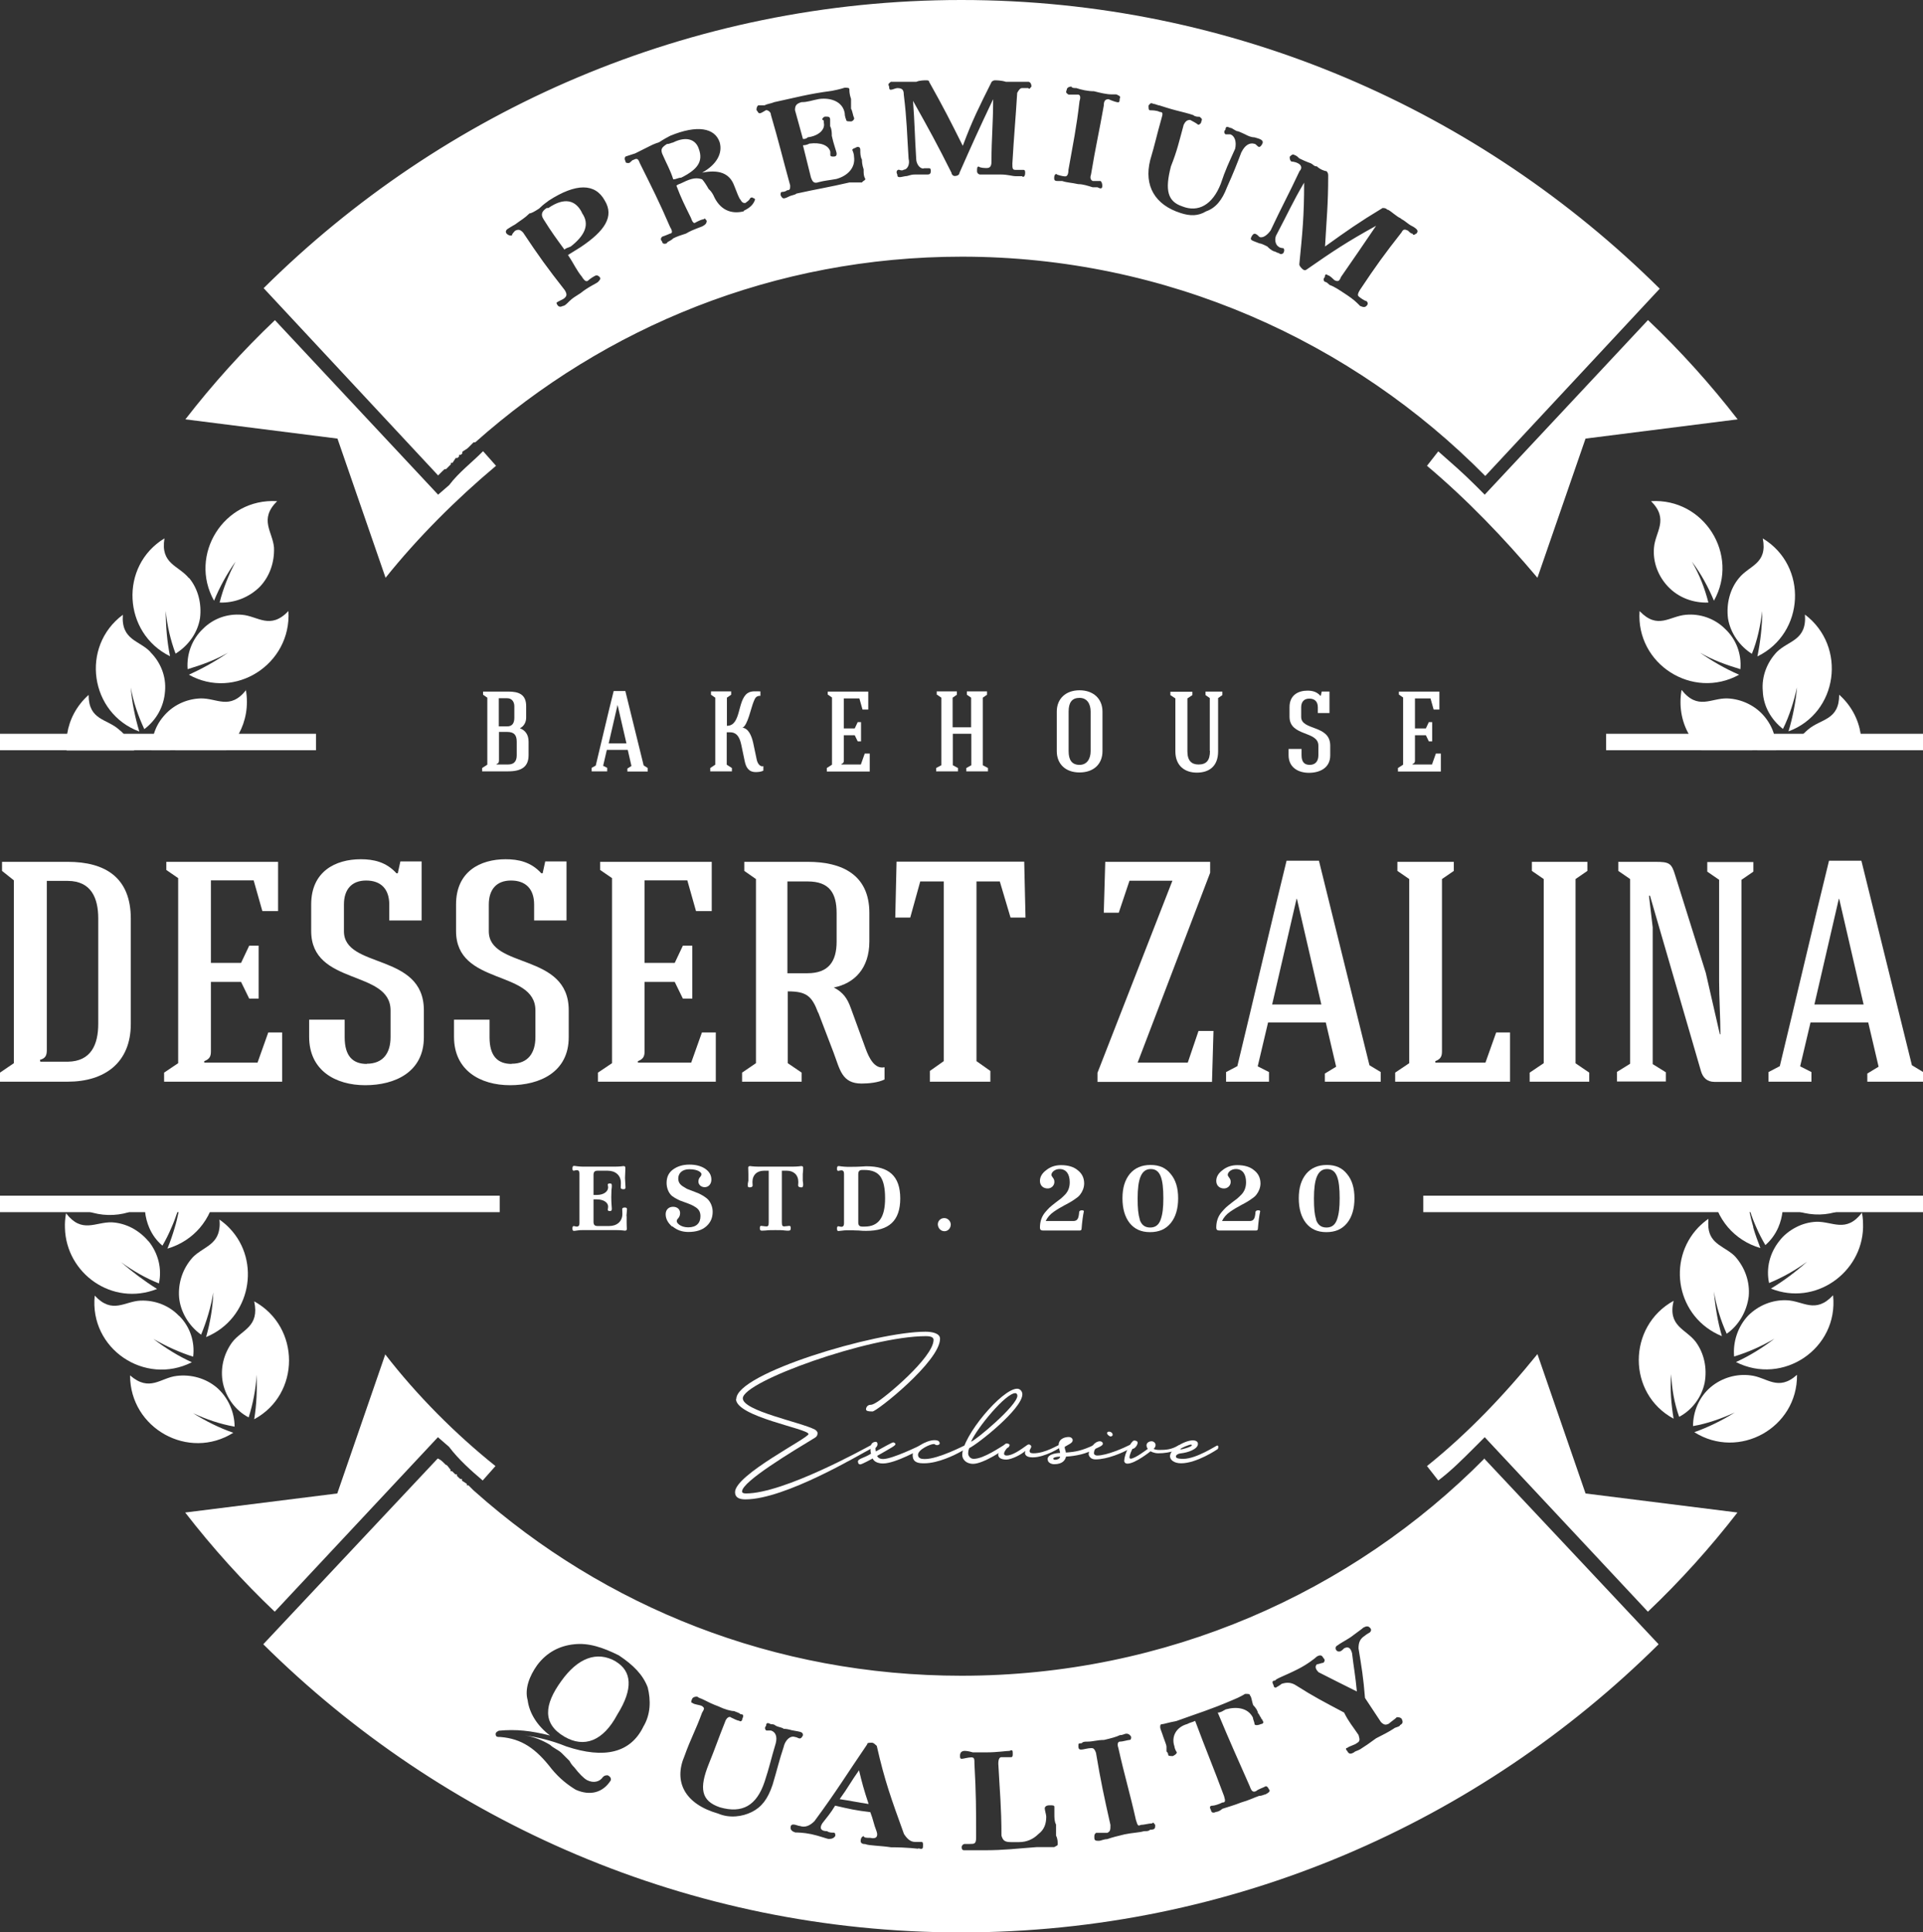 <?xml version="1.0" encoding="UTF-8"?>
<svg id="Layer_2" data-name="Layer 2" xmlns="http://www.w3.org/2000/svg" viewBox="0 0 103.94 104.4">
  <rect x="0" y="0" width="103.94" height="104.4" fill="#333333" stroke="none"/>
  <defs>
    <style>
      .cls-1 {
        fill-rule: evenodd;
      }

      .cls-1, .cls-2 {
        fill: #fff;
        stroke-width: 0px;
      }
    </style>
  </defs>
  <g id="Layer_1-2" data-name="Layer 1">
    <g>
      <g>
        <path class="cls-1" d="M0,64.61v.89h27.01v-.89H0Z"/>
        <path class="cls-1" d="M76.93,64.61v.89h27.01v-.89h-27.01Z"/>
      </g>
      <path class="cls-1" d="M20.83,73.17l-2.6,7.53-8.22,1.03c1.47,1.9,3.11,3.72,4.84,5.36l8.82-9.43.6.52c.52.69,1.21,1.3,1.82,1.82l.69-.78c-2.16-1.73-4.24-3.81-5.97-6.05Z"/>
      <path class="cls-1" d="M85.7,80.7l-2.6-7.53c-1.82,2.25-3.81,4.32-5.97,6.05l.61.78c.69-.52,1.3-1.13,1.99-1.82l.52-.52,8.82,9.43c1.73-1.64,3.37-3.46,4.84-5.36l-8.22-1.03Z"/>
      <g>
        <path class="cls-2" d="M39.8,75.59c0-1.38,7.52-3.63,10.22-3.63.35,0,.79.08.79.38,0,1.22-3.42,3.93-3.65,3.93-.25,0-.35-.03-.35-.12s.07-.24.25-.24c.11,0,.28-.11.28-.11.44-.23,3.12-2.45,3.12-3.4,0-.11-.09-.2-.41-.2-3.07,0-9.9,2.45-9.9,3.36,0,.68,3.14,1.29,3.9,1.69.09.05.14.14.14.18,0,.06,0,.18-.16.27-1.15.7-3.92,2.35-3.92,2.89,0,.08.08.11.21.11,2.05,0,6.43-2.44,6.74-2.6.02-.01.04-.02.05-.02.05,0,.06.06.06.09,0,.06-.02.11-.11.12-.58.3-4.62,2.73-6.77,2.73-.35,0-.56-.11-.56-.39,0-.94,3.97-2.92,3.97-3.14,0-.29-3.92-.93-3.92-1.9Z"/>
        <path class="cls-2" d="M46.37,78.99c0-.18.32-.19.71-.44,0,0-.03-.08-.03-.22l.03-.24c.02-.09.12-.18.26-.18.06,0,.09.06.09.13,0,.06-.03.13-.09.18-.02.02-.02.04-.02.07l.02.14c.37-.2.87-.49.94-.49.04,0,.12.05.12.09,0,.09-.19.18-.99.64,0,0,.05.17.32.17.51,0,2.01-.74,2.01-.74.07,0,.11.06.11.11l-.02.06c-.09.05-1.43.81-2.1.81-.48,0-.56-.27-.56-.27,0,0-.58.32-.67.32s-.12-.06-.12-.12Z"/>
        <path class="cls-2" d="M52.27,78.25l-.32.18c-.35.2-1.25.64-1.99.64h-.07c-.46,0-.56-.19-.56-.45,0-.37.74-.8,1.18-.8.23,0,.28.09.28.18,0,.06-.09.09-.14.09-.11,0-.11-.06-.16-.06h-.02c-.19,0-.85.3-.85.58,0,.18.16.23.34.23h.04c.72,0,2.14-.74,2.15-.74.07,0,.12.05.12.11v.05Z"/>
        <path class="cls-2" d="M54.35,78.23c0,.08-1.2.87-1.75.87-.4,0-.59-.26-.59-.48,0-1.01,2.15-3.58,2.97-3.58.17,0,.28.16.28.3,0,.79-2.41,2.69-2.87,2.91,0,0-.06.11-.06.29,0,.1.09.29.3.29.55,0,1.48-.67,1.64-.74.07,0,.09.06.09.14ZM52.49,77.9c.22-.05,2.5-1.95,2.5-2.48,0-.08-.05-.14-.11-.14-.52,0-2.05,1.86-2.39,2.61Z"/>
        <path class="cls-2" d="M53.95,78.65c0-.26.36-.65.44-.65.11,0,.18.03.18.09,0,.03-.05.14-.11.14-.02,0-.19.2-.19.32,0,.06.04.1.14.1.32,0,.74-.3,1.13-.58l.06-.02c.06,0,.14.05.14.12s-.09.16-.09.24c0,.07.05.12.21.12.65,0,1.34-.46,1.41-.46s.09.06.09.09c0,.05-.88.59-1.54.59-.36,0-.42-.15-.42-.25l.02-.1c-.23.21-.74.46-1.02.47-.3,0-.44-.11-.44-.25Z"/>
        <path class="cls-2" d="M56.62,78.86c0-.34.68-.35.68-.35,0-.05-.08-.28-.08-.41,0-.41.43-.45.54-.45.16,0,.22.11.22.16,0,.11-.07.17-.24.26-.11.07-.18.1-.18.1-.04.09.05.21.05.32.56-.04.84-.1,1.49-.39.05,0,.12.04.12.09,0,.06-.06.08-.12.12-.32.24-.97.37-1.48.4-.04.17-.17.41-.64.41-.16,0-.35-.09-.35-.25ZM57.29,78.71c-.19,0-.36.05-.36.1,0,.03.02.07.09.07.16,0,.28-.08.28-.17Z"/>
        <path class="cls-2" d="M58.85,78.56c0-.19.08-.34.24-.48.05-.08.21-.2.36-.2.07,0,.16.04.16.14s-.26.2-.39.26c0,0-.09.06-.09.26,0,.04.05.11.18.11.51,0,1.44-.41,1.75-.57.04,0,.05.03.05.06,0,.06-.02.12-.05.14-.35.21-1.2.58-1.85.58-.28,0-.37-.2-.37-.31ZM59.84,77.44c0-.06.05-.08.11-.08.08,0,.19.06.19.17,0,.07-.08.09-.11.09-.06,0-.19-.1-.19-.17Z"/>
        <path class="cls-2" d="M60.77,78.92c0-.38.39-1.08.53-1.08.09,0,.19.03.19.12,0,.11-.14.33-.28.33-.04.08-.16.32-.16.47,0,.03.02.06.07.06.23,0,.92-.53.92-.53,0,0-.07-.08-.07-.19s.1-.22.28-.22c.09,0,.21.08.21.2,0,.14-.11.21-.11.21,0,0,.11.06.28.06.41,0,.69-.02,1.09-.26.05,0,.09.11.09.17,0,.03-.53.27-1.2.27-.25,0-.42-.11-.42-.11,0,0-.83.67-1.25.67-.12,0-.18-.08-.18-.18Z"/>
        <path class="cls-2" d="M65.79,78.32s-1.1.75-1.95.75c-.39,0-.6-.19-.6-.38,0-.41.82-.86,1.24-.86.12,0,.27.05.27.19,0,.29-.55.47-.9.51-.22.02-.29.12-.29.17,0,.07.05.13.4.13.71,0,1.78-.72,1.83-.72.04,0,.06.02.06.07v.02c0,.07-.04.11-.06.13ZM63.8,78.32c.14,0,.62-.15.62-.22,0-.03-.02-.04-.05-.04-.09,0-.57.19-.57.25Z"/>
      </g>
      <g>
        <path class="cls-2" d="M33.87,65.71c0,.08,0,.19,0,.35,0,.16.01.28.01.35,0,.06-.04.09-.1.09-.03,0-.19-.03-.44-.03h-1.86c-.08,0-.17,0-.28.02s-.17.02-.19.02c-.05,0-.07-.05-.07-.14,0-.08.03-.12.07-.12.02,0,.11.03.17.03.09,0,.14-.06.14-.18v-2.69c0-.12-.05-.18-.14-.18-.06,0-.15.03-.17.03-.05,0-.07-.04-.07-.12,0-.09.03-.14.07-.14.02,0,.08,0,.19.02.11.01.2.02.28.02h1.78c.25,0,.42-.03.44-.03.07,0,.1.03.1.09,0,.07,0,.19-.01.35s-.01.28,0,.35l.02.37c0,.08-.05.09-.12.09-.09,0-.14-.03-.14-.09,0,0,.01-.13.01-.25,0-.42-.3-.66-.72-.66h-.54c-.15,0-.22.06-.22.23v1.08h.18c.38,0,.61-.19.61-.41,0-.05-.02-.12-.02-.15,0-.04.04-.06.11-.06.1,0,.11.03.11.13,0,.03,0,.1-.02.23,0,.13-.01.25-.01.38,0,.29.03.58.03.62,0,.1-.02.13-.11.13-.07,0-.11-.02-.11-.07,0-.02.02-.11.02-.17,0-.21-.23-.39-.61-.39h-.18v1.21c0,.17.07.23.22.23h.62c.42,0,.72-.24.72-.66,0-.12-.01-.24-.01-.25,0-.06.05-.09.14-.09.07,0,.12.02.12.09-.01.13-.02.25-.03.37Z"/>
        <path class="cls-2" d="M36.33,66.28c-.23-.2-.35-.42-.35-.67s.17-.4.4-.4.38.14.38.34c0,.12-.04.21-.11.29-.05.05-.07.09-.07.14-.02.09.19.34.62.34.45,0,.66-.24.66-.6,0-.21-.07-.36-.25-.48-.18-.12-.29-.16-.56-.26l-.3-.11c-.07-.03-.16-.08-.27-.14-.1-.06-.19-.12-.24-.19-.11-.13-.21-.35-.21-.62,0-.31.11-.55.34-.72s.52-.27.89-.27c.34,0,.62.07.85.22.22.15.34.34.34.59s-.16.41-.36.41-.34-.14-.34-.3c0-.1.03-.18.09-.25.05-.05.07-.1.07-.15.02-.07-.15-.27-.65-.27-.4,0-.6.23-.6.5,0,.17.07.31.24.42.09.06.17.1.23.14.07.03.18.07.31.12s.23.09.31.12c.08.04.17.08.28.15.11.07.2.14.26.21.12.14.23.37.23.64,0,.32-.11.58-.35.79-.23.2-.55.3-.96.3-.34,0-.62-.1-.86-.3Z"/>
        <path class="cls-2" d="M43.4,64.07c0,.08-.04.1-.1.09-.1,0-.16-.04-.16-.1,0-.03.01-.13.01-.19,0-.38-.25-.61-.62-.61h-.27v2.79c0,.18.04.22.12.22s.23-.03.29-.03c.05,0,.07.04.07.13,0,.1-.03.13-.13.13-.05,0-.11,0-.19-.01-.14-.02-.31-.02-.51-.02s-.38,0-.53.02c-.08,0-.14.01-.19.01-.09,0-.12-.03-.12-.13,0-.09.02-.13.07-.13s.2.03.29.03.12-.05.12-.22v-2.79h-.26c-.37,0-.62.23-.62.61,0,.06.01.17.01.19,0,.06-.05.1-.16.1-.06,0-.11-.02-.1-.09v-.11s.03-.16.03-.16c0-.08,0-.2,0-.36,0-.16-.01-.28-.01-.34,0-.06.04-.09.1-.09.03,0,.19.03.44.03h1.89c.24,0,.41-.03.44-.03.07,0,.1.03.1.09,0,.07,0,.18-.02.34,0,.16,0,.28,0,.36l.02.16v.11Z"/>
        <path class="cls-2" d="M48.66,64.75c0,1.23-.62,1.76-1.84,1.76-.11,0-.25,0-.41-.02-.16,0-.27-.01-.3-.01h-.33c-.08,0-.17,0-.28.02-.11.01-.17.02-.19.02-.05,0-.07-.05-.07-.14,0-.08.03-.12.07-.12.02,0,.11.03.17.03.09,0,.14-.06.14-.18v-2.69c0-.12-.05-.18-.14-.18-.06,0-.15.03-.17.03-.05,0-.07-.04-.07-.12,0-.09.03-.14.07-.14.02,0,.08,0,.19.02.11.01.2.02.28.02h.28c.1,0,.24,0,.42-.01.17-.01.29-.02.34-.02,1.21,0,1.84.51,1.84,1.75ZM46.73,66.28c.76,0,1.11-.49,1.11-1.53,0-.54-.08-.92-.25-1.17-.17-.24-.46-.36-.87-.36h-.11c-.15,0-.22.06-.22.23v2.6c0,.17.07.23.22.23h.12Z"/>
        <path class="cls-2" d="M50.69,66.16c0-.19.15-.34.35-.34.19,0,.34.16.35.34,0,.21-.15.37-.34.37-.2,0-.35-.16-.36-.37Z"/>
        <path class="cls-2" d="M58.58,65.47c-.05.24-.09.55-.12.93,0,.06-.04.09-.09.09,0,0-.06,0-.16,0-.1,0-.19,0-.28,0h-1.57c-.1,0-.15-.05-.15-.15,0-.33.09-.6.28-.83.09-.11.18-.2.25-.27.08-.07.19-.16.32-.26l.29-.22c.07-.06.14-.13.23-.22.17-.19.24-.4.24-.66,0-.42-.18-.71-.55-.71-.24,0-.44.16-.44.32,0,.03.03.08.08.15.06.07.08.14.08.23,0,.19-.16.35-.36.35-.25,0-.42-.16-.42-.41,0-.21.11-.41.34-.58.22-.18.49-.27.8-.27.38,0,.69.09.91.28.23.18.34.42.34.71,0,.23-.1.45-.21.59-.05.07-.13.15-.24.22-.11.08-.2.14-.27.18-.07.04-.17.1-.31.17-.15.08-.25.14-.32.18-.07.04-.16.1-.28.18-.22.15-.35.31-.45.51h1.48c.17,0,.25-.07.29-.22.03-.1.04-.26.04-.27.01-.06.06-.09.16-.09.08,0,.11.04.09.08Z"/>
        <path class="cls-2" d="M61.07,63.43c.27-.32.64-.48,1.12-.48s.83.16,1.09.49c.27.32.4.76.4,1.31s-.13,1.01-.4,1.34c-.27.33-.63.49-1.12.49s-.84-.17-1.1-.49c-.26-.33-.39-.78-.39-1.34s.13-.99.4-1.32ZM61.6,65.9c.1.29.28.43.57.43s.47-.15.57-.44c.1-.29.14-.63.14-1.14,0-1.06-.16-1.58-.68-1.58s-.71.55-.71,1.59c0,.54.03.85.12,1.15Z"/>
        <path class="cls-2" d="M68.11,65.47c-.05.24-.09.55-.12.93,0,.06-.04.09-.09.09,0,0-.06,0-.16,0-.1,0-.19,0-.28,0h-1.57c-.1,0-.15-.05-.15-.15,0-.33.09-.6.28-.83.09-.11.18-.2.25-.27.08-.07.19-.16.32-.26l.29-.22c.07-.06.14-.13.23-.22.17-.19.24-.4.24-.66,0-.42-.18-.71-.55-.71-.24,0-.44.16-.44.32,0,.03.03.08.08.15.06.07.08.14.08.23,0,.19-.16.35-.36.35-.25,0-.42-.16-.42-.41,0-.21.11-.41.34-.58.22-.18.49-.27.8-.27.38,0,.69.09.91.28.23.18.34.42.34.71,0,.23-.1.45-.21.59-.05.07-.13.15-.24.22-.11.08-.2.14-.27.18-.07.04-.17.1-.31.17-.15.08-.25.14-.32.18-.07.04-.16.1-.28.18-.22.15-.35.31-.45.51h1.48c.17,0,.25-.07.29-.22.03-.1.04-.26.04-.27.01-.06.06-.09.16-.09.08,0,.11.04.09.08Z"/>
        <path class="cls-2" d="M70.6,63.43c.27-.32.64-.48,1.12-.48s.83.16,1.09.49c.27.32.4.76.4,1.31s-.13,1.01-.4,1.34c-.27.33-.63.49-1.12.49s-.84-.17-1.1-.49c-.26-.33-.39-.78-.39-1.34s.13-.99.4-1.32ZM71.13,65.9c.1.29.28.43.57.43s.47-.15.57-.44c.1-.29.14-.63.14-1.14,0-1.06-.16-1.58-.68-1.58s-.71.55-.71,1.59c0,.54.03.85.12,1.15Z"/>
      </g>
      <path class="cls-1" d="M26.1,24.39c-.6.61-1.3,1.13-1.82,1.82l-.6.52-8.82-9.43c-1.73,1.64-3.37,3.46-4.84,5.36l8.22,1.04,2.6,7.52c1.73-2.16,3.81-4.24,5.97-6.05l-.69-.78Z"/>
      <path class="cls-1" d="M89.07,17.3l-8.82,9.43-.52-.52c-.69-.69-1.3-1.21-1.99-1.82l-.61.78c2.16,1.82,4.15,3.89,5.97,6.05l2.6-7.52,8.22-1.04c-1.47-1.9-3.11-3.72-4.84-5.36Z"/>
      <g>
        <path class="cls-1" d="M14.97,27.08c-2.88-.17-4.79,2.91-3.4,5.38.3-.73.69-1.45,1.16-2.11-.36.69-.66,1.42-.86,2.21.79.03,1.59-.27,2.18-.86.53-.56.79-1.32.76-2.11-.07-.86-.83-1.52.17-2.51Z"/>
        <path class="cls-1" d="M10.21,31.24c-.56-.69-1.55-.76-1.32-2.15-2.45,1.49-2.25,5.12.3,6.37-.16-.79-.23-1.62-.23-2.45.07.79.26,1.59.53,2.31.69-.43,1.19-1.12,1.32-1.91.1-.79-.1-1.59-.59-2.18Z"/>
        <path class="cls-1" d="M8.13,35.23c-.59-.63-1.59-.63-1.49-2.01-2.31,1.72-1.78,5.32.89,6.31-.23-.76-.4-1.59-.46-2.38.13.76.39,1.52.73,2.25.66-.5,1.06-1.22,1.12-2.05.07-.79-.23-1.55-.79-2.11Z"/>
        <path class="cls-1" d="M6.68,39.65c-.07-.08-.15-.15-.24-.22-.66-.6-1.65-.5-1.65-1.88-.66.59-1.04,1.34-1.16,2.11-.05.3-.06.59-.03.89h3.65c-.13-.33-.32-.63-.57-.89Z"/>
        <path class="cls-1" d="M15.59,33.02c-.99,1.03-1.65.27-2.51.2-.79-.07-1.55.2-2.11.76-.59.56-.89,1.35-.83,2.18.76-.23,1.49-.49,2.18-.89-.66.46-1.39.86-2.11,1.19,2.48,1.39,5.55-.56,5.38-3.44Z"/>
        <path class="cls-1" d="M13.31,37.28c-.89,1.12-1.59.43-2.48.46-.79.03-1.52.39-2.01.99-.23.27-.4.59-.5.92-.09.29-.14.59-.13.89h1.01c.39-.2.76-.43,1.1-.69-.26.25-.54.48-.83.69h2.76c.27-.26.5-.56.68-.89.37-.68.53-1.5.38-2.37Z"/>
      </g>
      <g>
        <path class="cls-1" d="M89.24,27.08c.99.99.23,1.65.16,2.51-.07.79.23,1.55.76,2.11.56.59,1.35.89,2.18.86-.2-.79-.49-1.52-.89-2.21.5.66.89,1.39,1.19,2.11,1.39-2.48-.53-5.55-3.4-5.38Z"/>
        <path class="cls-1" d="M95.28,29.09c.27,1.39-.73,1.45-1.29,2.15-.49.59-.69,1.39-.59,2.18.13.79.63,1.49,1.29,1.91.3-.73.46-1.52.56-2.31,0,.83-.1,1.65-.26,2.45,2.57-1.25,2.74-4.89.3-6.37Z"/>
        <path class="cls-1" d="M97.56,33.22c.1,1.39-.89,1.39-1.52,2.01-.53.56-.83,1.32-.76,2.11.03.83.46,1.55,1.09,2.05.36-.73.59-1.49.76-2.25-.07.79-.23,1.62-.46,2.38,2.68-.99,3.17-4.59.89-6.31Z"/>
        <path class="cls-1" d="M100.57,39.65c-.12-.77-.5-1.52-1.16-2.11,0,1.39-.99,1.29-1.68,1.88-.08.07-.16.14-.24.22-.24.26-.43.56-.55.89h3.66c.03-.3.02-.6-.03-.89Z"/>
        <path class="cls-1" d="M93.24,33.98c-.56-.56-1.35-.83-2.11-.76-.89.07-1.52.83-2.51-.2-.2,2.87,2.87,4.82,5.38,3.44-.76-.33-1.45-.73-2.11-1.19.69.4,1.42.66,2.18.89.07-.83-.23-1.62-.83-2.18Z"/>
        <path class="cls-1" d="M96.01,40.54c0-.3-.04-.61-.13-.89-.1-.33-.27-.64-.5-.92-.49-.6-1.25-.96-2.01-.99-.89-.03-1.59.66-2.48-.46-.15.87,0,1.69.38,2.37.18.33.41.63.68.89h2.77c-.29-.21-.57-.44-.83-.69.34.25.71.49,1.09.69h1.03Z"/>
      </g>
      <g>
        <g>
          <path class="cls-1" d="M13.74,70.32c.3,1.39-.66,1.52-1.19,2.21-.46.63-.66,1.42-.5,2.21.17.79.69,1.49,1.39,1.85.23-.73.39-1.52.43-2.31.03.83,0,1.62-.13,2.41,2.51-1.35,2.51-4.99,0-6.37Z"/>
          <path class="cls-1" d="M6.92,65.46h-2.14c.67.23,1.43.27,2.19.04-.02-.01-.03-.02-.05-.04Z"/>
          <path class="cls-1" d="M8.03,67.08c-.25-.3-.56-.55-.9-.73-.33-.17-.7-.28-1.08-.3-.89-.03-1.62.63-2.48-.49-.05.27-.07.53-.06.79.06,2.46,2.56,4.26,4.98,3.3-.69-.43-1.35-.93-1.95-1.45.63.46,1.32.86,2.05,1.15.17-.79-.03-1.62-.56-2.28Z"/>
          <path class="cls-1" d="M9.68,71.11c-.53-.56-1.29-.86-2.08-.83-.86.03-1.52.76-2.48-.27-.3,2.87,2.71,4.89,5.25,3.6-.73-.33-1.42-.76-2.08-1.26.7.4,1.42.73,2.15.96.1-.79-.16-1.62-.76-2.21Z"/>
          <path class="cls-1" d="M12.68,77.09c0-.79-.36-1.59-.96-2.11-.59-.5-1.39-.73-2.18-.63-.86.1-1.45.89-2.51-.03,0,2.87,3.17,4.62,5.58,3.1-.76-.26-1.49-.63-2.18-1.06.7.33,1.46.59,2.25.73Z"/>
          <path class="cls-1" d="M7.84,65.46c.03.31.11.61.23.89.16.37.4.7.71.96.18-.31.34-.63.48-.96.13-.29.24-.59.34-.89h-1.76Z"/>
          <path class="cls-1" d="M9.66,65.46c-.06.3-.13.6-.22.89-.11.38-.24.75-.39,1.12.72-.21,1.31-.61,1.75-1.12.23-.27.42-.57.56-.89h-1.71Z"/>
          <path class="cls-1" d="M12.4,66.36c-.16-.17-.34-.32-.54-.46.02.17.02.33,0,.46-.11.94-.93,1.04-1.45,1.59-.53.59-.79,1.36-.73,2.15.07.79.53,1.55,1.19,2.02.3-.73.53-1.49.66-2.28-.03.83-.17,1.62-.39,2.41,2.42-1,2.98-4.1,1.27-5.88Z"/>
        </g>
        <g>
          <path class="cls-1" d="M91.65,72.5c-.53-.69-1.52-.83-1.19-2.21-2.51,1.39-2.51,5.02,0,6.37-.13-.79-.2-1.58-.13-2.41.03.79.17,1.58.43,2.31.69-.36,1.22-1.06,1.38-1.85.14-.79-.03-1.59-.49-2.21Z"/>
          <path class="cls-1" d="M97.28,65.43s-.03.02-.05.04c.77.23,1.52.2,2.19-.04h-2.15Z"/>
          <path class="cls-1" d="M100.64,65.53c-.86,1.12-1.59.46-2.48.49-.38.02-.75.12-1.09.3-.35.18-.66.43-.89.73-.53.66-.73,1.49-.56,2.28.73-.3,1.42-.69,2.05-1.15-.59.53-1.25,1.03-1.95,1.45,2.39.96,4.92-.85,4.98-3.3,0-.26,0-.52-.06-.79Z"/>
          <path class="cls-1" d="M99.08,69.99c-.96,1.03-1.62.3-2.51.27-.76-.03-1.52.27-2.08.83-.56.59-.83,1.42-.76,2.21.76-.23,1.49-.56,2.18-.96-.66.5-1.35.93-2.08,1.26,2.54,1.29,5.55-.73,5.25-3.6Z"/>
          <path class="cls-1" d="M94.62,74.32c-.76-.1-1.55.13-2.15.63-.63.53-.96,1.32-.96,2.11.76-.13,1.52-.4,2.25-.73-.69.43-1.42.79-2.18,1.06,2.41,1.52,5.58-.23,5.55-3.1-1.03.92-1.62.13-2.51.03Z"/>
          <path class="cls-1" d="M94.59,65.43c.09.3.21.6.34.89.14.33.31.65.49.96.3-.26.54-.59.7-.96.12-.28.2-.58.23-.89h-1.75Z"/>
          <path class="cls-1" d="M94.77,66.32c-.08-.29-.16-.59-.22-.89h-1.71c.14.32.33.62.56.89.44.51,1.03.91,1.75,1.12-.14-.37-.28-.74-.39-1.12Z"/>
          <path class="cls-1" d="M93.8,67.91c-.52-.55-1.37-.64-1.46-1.59-.01-.14-.01-.29,0-.46-.2.14-.38.3-.54.46-1.72,1.79-1.18,4.88,1.27,5.88-.23-.79-.36-1.59-.43-2.41.13.79.36,1.55.69,2.28.66-.46,1.09-1.22,1.19-2.02.07-.79-.2-1.55-.73-2.15Z"/>
        </g>
      </g>
      <path class="cls-1" d="M0,39.65v.89h17.08v-.89H0ZM86.81,39.65v.89h17.13v-.89h-17.13Z"/>
      <g>
        <path class="cls-1" d="M45.39,97.22c.61.09.95.17,1.56.26-.26-.78-.35-1.12-.52-1.82-.43.6-.6.95-1.04,1.55Z"/>
        <path class="cls-1" d="M33.29,89.78c-1.04-.6-2.07-.17-2.94,1.04-.95,1.3-1.04,2.33.17,3.03,1.04.6,2.07.26,2.85-1.21.87-1.39.78-2.34-.09-2.86Z"/>
        <path class="cls-1" d="M80.26,78.79c-7.18,7.26-17.22,11.76-28.29,11.76-10.12,0-19.29-3.72-26.3-9.95l-.09-.08-.26-.26h-.09v-.08l-.26-.17v-.09h-.09l-.09-.08-.09-.09v-.08h-.09l-.17-.17h-.09v-.09c-.09-.08-.17-.26-.26-.26l-.08-.08c-.09-.09-.17-.18-.35-.26l-9.43,10.04c9.69,9.6,23.01,15.57,37.71,15.57s28.02-5.97,37.71-15.57l-9.43-10.04ZM34.76,93.33c-.69,1.38-2.08,1.73-4.15,1.04-.86-.35-1.64-.51-2.25-.6.52.09.95.26,1.38.52.17.17.43.26.61.43l.43.43c.09.17.17.26.26.35.26.34.52.6.69.69.35.18.69.09.86-.17.09-.09.17-.09.26-.09.17.09.17.17.17.26-.43.69-1.13.86-1.9.52-.43-.26-.87-.6-1.3-1.12-.86-1.12-1.64-1.64-2.77-1.73-.17,0-.26,0-.26-.17q0-.09.17-.17c.95-.09,1.73,0,2.77.26-.69-.52-1.12-1.21-1.21-1.91-.17-.6.09-1.3.52-1.9.52-.69,1.21-1.04,1.99-1.12.78-.09,1.56.17,2.42.6.78.52,1.3,1.04,1.56,1.73.17.69.17,1.47-.26,2.16ZM42.37,94.36c-.26.78-.35,1.21-.61,2.08-.26.78-.6,1.21-1.12,1.47-.52.26-1.21.35-1.82.09-1.82-.52-2.42-1.73-1.82-3.12.34-.95.6-1.38.95-2.34.17-.26.09-.26,0-.35-.17-.08-.43-.08-.52-.17-.09,0-.09-.09,0-.26.09-.08.17-.08.26-.08.09.08.17.08.35.17.17.09.52.26.78.35.35.17.69.26.86.26.17.08.26.08.35.17.17,0,.17.08.09.26,0,.09-.09.17-.17.09-.09,0-.26-.09-.43-.17-.09-.09-.26,0-.34.26-.35.87-.52,1.39-.87,2.25-.52,1.3-.43,1.99.6,2.34,1.21.35,1.99-.09,2.42-1.39.26-.78.34-1.21.6-2.07.09-.35,0-.61-.26-.69h-.26c-.08-.09-.08-.17,0-.26,0-.17.09-.17.26-.08.09,0,.17,0,.26.08.17.09.35.09.43.17.26,0,.43.09.52.09.43.08.52.08.52.26q-.08.17-.17.17c-.08,0-.17-.08-.26-.08-.26-.09-.52.17-.61.52ZM49.63,99.9s-.6-.08-1.47-.08c-.6-.09-1.21-.09-1.38-.17q-.26,0-.26-.17c0-.17.09-.26.17-.26,0,.09.17.09.35.09.34.08.43-.09.34-.35-.17-.43-.17-.61-.34-1.04-.78-.09-1.12-.17-1.9-.35-.26.43-.43.61-.69.95-.17.26-.09.43.26.43.09.08.26.08.35.08s.09.09.09.17q-.09.17-.35.17c-.09,0-.52-.17-.95-.26-.43-.09-.78-.09-.86-.09q-.26-.08-.26-.26t.17-.17c.09,0,.26.08.34.08.26.09.52,0,.78-.26,1.21-1.64,1.73-2.51,2.85-4.15,0-.09.09-.09.26-.09.09,0,.17.09.26.17.43,1.9.78,2.85,1.47,4.76.17.26.35.43.6.43h.35c.08,0,.08.09.08.17,0,.17,0,.26-.26.17ZM56.99,99.81h-.95c-1.12.08-1.73.17-2.85.17h-1.04c-.09,0-.17,0-.17-.17,0-.09.08-.17.17-.17h.26c.26,0,.35,0,.35-.35,0-1.56,0-2.34-.09-3.98,0-.26,0-.35-.17-.35s-.43.08-.52.08c-.09,0-.09-.08-.09-.17,0-.17.09-.26.26-.26,0,0,.17,0,.43.08h.78c.52,0,1.04-.08,1.21-.08.17-.09.17,0,.17.17,0,.08,0,.17-.09.17h-.52c-.09,0-.17.08-.17.35.08,1.55.17,2.34.17,3.89.08.26.17.35.52.35h.43c.43,0,.78-.17,1.04-.43.35-.26.43-.6.43-.95,0-.09-.08-.35-.08-.44s.08-.17.26-.17.26,0,.26.09v.35c0,.26,0,.43.09.6v.6c.09.17.09.35.09.44s0,.08-.17.17ZM62.18,98.86c-.09.09-.17.09-.35.09-.26.08-.61.08-1.04.17-.35.08-.69.17-.95.26-.17,0-.35.09-.43.09-.17,0-.26,0-.26-.17s0-.17.09-.26h.61c.17-.08.17-.17.17-.43-.35-1.56-.52-2.34-.78-3.89-.09-.26-.17-.26-.26-.26-.17,0-.43.08-.52.08-.09,0-.17,0-.17-.17s0-.17.17-.17c.08-.09.17-.09.34-.09.26,0,.52-.09.87-.09.35-.08.69-.17.86-.26.17,0,.26-.08.35-.08q.17,0,.26.17c0,.08,0,.17-.09.17s-.35.09-.52.09c-.08,0-.17.09-.08.35.35,1.56.6,2.34.95,3.89.09.26.09.35.26.26.17,0,.43-.08.61-.08.09-.09.09,0,.17.08,0,.17,0,.26-.26.26ZM68.41,96.96c-.09,0-.17.08-.35.08-.26.09-.61.26-.95.35-.43.17-.78.26-1.04.35-.09.09-.26.17-.35.17-.17.09-.26,0-.26-.08-.09-.17-.09-.26.09-.26.09,0,.35-.08.52-.17.17,0,.17-.08.09-.35-.61-1.64-.95-2.42-1.56-4.06-.17.08-.26.08-.43.17-.61.17-.87.69-.69,1.21,0,.09.09.26.09.26.09.08,0,.17-.17.26-.17,0-.26,0-.26-.08q0-.09-.09-.17v-.26c0-.08-.08-.26-.17-.52-.08-.26-.17-.44-.17-.52,0-.09,0-.17.09-.17s.34-.09.78-.17c1.21-.44,1.82-.61,3.03-1.13.43-.17.69-.34.69-.34.17,0,.26,0,.26.08.09.09.09.26.17.52.17.17.26.35.26.43.09.09.09.17.17.26,0,.08.09.08.09.17.09.08,0,.17-.09.17-.17.08-.35.08-.35,0,0-.09-.09-.26-.09-.35-.26-.52-.87-.61-1.47-.44-.17.09-.26.17-.43.17.69,1.65,1.04,2.42,1.73,3.98.09.26.17.35.35.26.09-.09.35-.17.52-.26q.09,0,.17.17c.09.09,0,.17-.17.26ZM75.67,93.24c-.08.09-.26.09-.34.17-.26.17-.61.35-.95.52-.35.26-.6.43-.87.6-.17.09-.26.09-.34.17-.17.09-.26.09-.35-.08-.09-.09-.09-.17,0-.17.09-.09.43-.17.52-.26.17-.09.17-.18.09-.44-.35-.52-.52-.69-.78-1.21-1.13-.6-1.64-.86-2.6-1.47-.26-.17-.52-.17-.78-.08-.09.08-.26.17-.26.17-.08.08-.17,0-.17-.09-.09-.17-.09-.26.09-.26,0-.09.52-.26,1.21-.61.52-.26.95-.6,1.04-.69.17-.09.26-.09.35.08.09.08.09.17,0,.26-.08,0-.26.08-.35.08q-.17.17.09.43c.86.44,1.21.61,2.07,1.04-.08-.87-.17-1.3-.26-2.07-.09-.35-.26-.35-.43-.26-.09.09-.17.17-.26.17s-.09,0-.17-.08q-.09-.17.09-.26c.09-.08.43-.26.69-.43.34-.26.61-.44.69-.52.17-.09.26-.09.35,0,.09.08.09.17,0,.26,0,0-.17.09-.26.17-.26.17-.35.35-.35.69.17,1.04.26,1.56.35,2.68.34.52.52.78.86,1.3.17.17.26.17.43.09.09-.09.35-.26.43-.35.09,0,.17,0,.26.08.08.17.08.26-.09.35Z"/>
      </g>
      <g>
        <path class="cls-1" d="M36.39,7.7c-.09,0-.17.08-.34.08-.26.17-.35.26-.26.52.26.6.43.86.6,1.39.17,0,.26-.09.43-.09.86-.43,1.21-.86.95-1.56-.17-.52-.69-.69-1.39-.34Z"/>
        <path class="cls-1" d="M31.46,11.5c-.34-.69-.95-.86-1.82-.26h-.09c-.26.17-.34.35-.17.61.43.69.69,1.04,1.13,1.64.08-.09.17-.09.34-.17.78-.61,1.04-1.21.6-1.82Z"/>
        <path class="cls-1" d="M51.96,0c-14.71,0-28.03,5.97-37.71,15.57l9.43,10.12c.17-.17.26-.26.35-.34h.08c.09-.09.17-.17.26-.26v-.08h.09l.17-.26h.09l.09-.08v-.09h.09l.09-.08v-.09l.26-.17.09-.08.26-.26h.09c7.01-6.23,16.17-10.03,26.3-10.03,11.07,0,21.11,4.58,28.29,11.85l9.43-10.12C79.99,5.97,66.67,0,51.96,0ZM31.46,14.97c.17.26.26.26.35.17.09-.08.35-.26.43-.26q.09,0,.17.09c.09.09,0,.17-.08.26-.09.09-.52.26-.95.61-.26.17-.43.26-.6.43-.17.17-.26.26-.35.26q-.17.09-.26,0c-.09-.09-.09-.17-.09-.17.09-.09.35-.17.44-.26.08-.08.17-.17,0-.43-.95-1.21-1.39-1.82-2.25-3.11-.17-.17-.26-.17-.43-.09-.08.09-.17.17-.17.26-.09,0-.17,0-.26-.08-.09-.08-.09-.17,0-.26,0,0,.26-.17.43-.26.35-.26.52-.34.78-.6.09,0,.26-.09.52-.26.26-.26.43-.35.52-.43,1.47-.95,2.51-.95,3.03,0,.52.86,0,1.64-1.3,2.51-.26.17-.43.26-.69.43.35.52.43.78.78,1.21ZM40.2,11.42c-.69.17-1.3-.08-1.64-.87-.09-.17-.17-.26-.26-.34-.09-.17-.26-.43-.35-.52-.26-.09-.52-.09-1.04.17-.17.09-.26.09-.35.17.26.69.44,1.04.78,1.73.09.26.17.34.26.26.17-.09.34-.17.43-.17.09-.09.09,0,.17.08q0,.17-.17.26c-.09.08-.52.17-.95.43-.26.08-.52.17-.69.26-.17.17-.34.17-.34.26-.17.08-.26,0-.26-.09-.09-.08-.09-.17,0-.26,0,0,.26-.09.43-.17.09,0,.17-.08,0-.35-.6-1.39-.95-2.07-1.64-3.46-.09-.26-.17-.26-.34-.17-.09,0-.17.17-.26.17s-.17,0-.17-.09q-.09-.17,0-.26s.26-.09.52-.17c.34-.17.52-.26.86-.43,0,0,.17-.09.43-.17.26-.17.43-.26.6-.35,1.47-.61,2.42-.43,2.68.35.17.6-.17,1.21-.95,1.64.87-.17,1.47,0,1.73.69.17.43.26.69.35.78.09.17.17.17.26.17.09-.09.17-.09.26-.26,0,0,.09-.09.17,0,.09,0,.09.08.09.08-.09.26-.26.43-.61.6ZM46.6,9.86h-.69c-1.12.26-1.73.35-2.86.6-.08.08-.26.08-.43.17-.17.09-.26.09-.26.09q-.09,0-.17-.18c0-.08,0-.17.09-.17,0,0,.17,0,.26-.09.17,0,.17-.08.17-.26-.43-1.56-.61-2.34-1.04-3.81,0-.17-.17-.26-.26-.26-.17.09-.26.17-.35.17s-.08-.08-.17-.17c0-.08,0-.17.09-.26h.35c.17-.09.34-.09.52-.17,1.21-.26,1.82-.44,3.11-.61.43-.08.69-.17.69-.17.17,0,.26,0,.26.09s0,.26.09.52v.52c.09.17.09.34.17.52,0,.08-.09.17-.17.17-.17,0-.26,0-.26-.08,0,0-.08-.17-.08-.35-.09-.6-.69-.87-1.39-.78-.43.08-.61.17-.95.17-.26.08-.35.17-.35.43.17.6.26.95.43,1.56.09,0,.17,0,.26-.09.61-.08.95-.43.87-.78,0-.09,0-.17-.09-.17,0-.08.09-.17.17-.17.17,0,.26,0,.26.17v.35c.09.17.09.35.09.52.09.43.26.87.26.95s0,.17-.17.17c-.09,0-.17,0-.17-.09v-.17c-.09-.35-.52-.52-1.13-.44q-.17.09-.35.09c.17.69.26,1.03.43,1.73.09.26.17.35.43.26.35-.09.52-.09.95-.17.61-.17,1.04-.61.95-1.21,0-.17-.09-.35-.09-.35,0-.08.09-.08.26-.17.09,0,.17,0,.17.17s0,.35.09.52c0,.08,0,.26.09.52,0,.26,0,.35.09.52,0,.08-.09.08-.17.17ZM55.59,4.76h-.35c-.09,0-.17.09-.26.26-.09,1.47-.17,2.25-.26,3.81,0,.26,0,.35.17.35h.43c.09,0,.09.08.09.17,0,.17-.09.26-.17.17h-.35c-.17,0-.43-.09-.78-.09h-1.13c-.09,0-.17-.08-.17-.17,0-.17,0-.26.09-.26.09.08.35.08.43.08.17,0,.26-.08.26-.35,0-1.3.09-1.99.09-3.37-.78,1.64-1.13,2.42-1.82,3.98,0,.08-.08.17-.26.17-.09,0-.17-.09-.17-.17-.78-1.56-1.21-2.34-2.08-3.89.09,1.21.09,1.82.17,3.12,0,.34.26.6.44.52h.26c.09,0,.09.09.09.17q0,.17-.17.17h-.69c-.26,0-.35.09-.52.09-.35.08-.43.08-.43-.09-.09-.17,0-.26.09-.26,0,0,.17.08.26,0,.17,0,.35-.26.26-.6-.09-1.39-.09-2.08-.26-3.46,0-.26-.09-.35-.35-.35-.09,0-.26.09-.35.09s-.09-.09-.09-.17c-.09-.17,0-.17.09-.26h1.38c.17-.08.44-.08.52-.08s.17,0,.17.08c.78,1.39,1.13,2.08,1.82,3.46.52-1.39.87-2.08,1.56-3.46q.09-.08.17-.08c.08,0,.35,0,.6.08h1.21c.09,0,.17.09.17.26-.09.08-.09.17-.17.08ZM60.52,5.36q0,.17-.08.17c-.09,0-.35-.09-.52-.17-.17,0-.26.08-.26.35-.26,1.47-.43,2.16-.69,3.72q-.09.26.09.35h.43q.09.09.09.26c0,.17-.09.17-.26.08h-.26c-.26-.08-.52-.17-.78-.17-.35-.08-.61-.08-.87-.17h-.26c-.17,0-.17-.08-.17-.17,0-.17.09-.26.17-.17,0,0,.26.09.43.09.09,0,.17-.09.17-.35.26-1.47.43-2.25.6-3.72.09-.26,0-.35-.08-.35h-.52c-.09-.08-.17-.08-.09-.26,0-.09.09-.17.26-.17,0,.08.17.08.26.08.26.09.61.17.95.17.35.09.69.17.95.17h.26c.17.09.26.09.17.26ZM67.1,8.22c-.26.69-.43,1.12-.78,1.9-.26.69-.61,1.12-1.13,1.3-.43.26-.86.26-1.38.09-1.38-.44-1.99-1.47-1.64-2.86.26-.87.34-1.3.61-2.25.08-.26.08-.35-.09-.35-.17-.09-.43-.09-.52-.09s-.09-.08-.09-.26c.09-.09.09-.17.26-.09.09,0,.26.09.34.09.26.08.52.17.87.26.35.09.69.17.95.26.09.09.26.09.34.09.09.09.17.09.09.26,0,.09-.09.17-.17.17-.09-.08-.26-.17-.43-.26-.17,0-.26.08-.35.26-.26.95-.35,1.39-.69,2.25-.34,1.3-.17,1.9.61,2.16.87.35,1.64-.09,2.08-1.21.26-.78.43-1.12.78-1.9.08-.35,0-.69-.26-.78h-.26c-.09-.08-.09-.17,0-.26,0-.17.09-.17.26-.09.09,0,.17.09.34.17.09,0,.26.09.44.17.17.09.34.17.52.17.35.09.52.17.43.35q-.09.17-.17.17c-.09,0-.17-.17-.26-.17-.26-.08-.52.09-.69.44ZM76.53,12.63c-.09.08-.17.08-.17,0-.09,0-.17-.08-.26-.17-.17-.08-.26-.08-.34.09-.95,1.21-1.39,1.82-2.25,3.11q-.17.26-.08.35c.08.08.35.26.43.26.09.09.09.17,0,.26-.08.08-.17.08-.35,0,0,0-.08-.09-.17-.17-.17-.17-.43-.35-.69-.52-.26-.17-.52-.35-.78-.44-.09-.08-.17-.17-.26-.17-.09-.08-.09-.17,0-.26,0-.17.08-.17.17-.09.09,0,.26.18.35.26.17.08.26.08.35-.17.78-1.12,1.13-1.64,1.9-2.77-1.56.86-2.34,1.38-3.72,2.34-.09.08-.17.08-.26,0-.09-.09-.17-.17-.17-.26.17-1.73.26-2.59.26-4.41-.61,1.03-.87,1.64-1.47,2.77-.17.26-.08.6.09.69.08.08.26.08.26.08q.09.09,0,.26c-.08.08-.17.08-.26,0-.09,0-.17-.09-.26-.09-.17-.08-.26-.17-.35-.26-.17-.09-.35-.17-.43-.17-.43-.17-.52-.17-.43-.35s.17-.17.17-.17c.09,0,.17.08.26.17.17.09.43-.09.61-.35.61-1.3.95-1.9,1.56-3.2.17-.17.09-.35-.09-.43-.17-.09-.35-.09-.35-.09-.09-.08-.09-.17-.09-.26.09-.09.17-.17.26-.09,0,0,.09,0,.26.18.17.08.35.17.61.26.17.08.17.17.34.17.17.17.44.26.52.26.09.09.09.17.09.26,0,1.55-.09,2.34-.17,3.81,1.21-.87,1.82-1.3,3.11-2.08.09,0,.17,0,.26.09.09,0,.26.17.52.35.09.08.17.08.26.17.17.08.34.26.52.35.17.08.26.17.26.17.09.08.09.17,0,.26Z"/>
      </g>
      <g>
        <path class="cls-2" d="M28.57,40.81c0,.62-.38.87-1.1.87h-1.41v-.18l.28-.18v-3.62l-.23-.16v-.17h1.36c.57,0,.97.15.97.79v.62c0,.24-.12.47-.34.57.28.11.47.33.47.73v.73ZM27.46,41.31c.33,0,.47-.18.47-.5v-.73c0-.36-.14-.53-.52-.53h-.44v1.53c0,.11-.02.17-.13.2v.03h.63ZM27.8,38.78v-.62c0-.23-.13-.43-.38-.43h-.46v1.52h.46c.27,0,.38-.18.38-.46Z"/>
        <path class="cls-2" d="M32.6,41.38l.22.11v.19h-.84v-.19l.22-.12c.31-1.27.65-2.77.97-4.03h.63l.99,4.02.22.14v.19h-1.1v-.16l.22-.14-.2-.87h-1.13l-.2.86ZM32.89,40.17h.97l-.48-2.08h0l-.48,2.08Z"/>
        <path class="cls-2" d="M41.09,37.6c-.21,0-.27.1-.35.3-.14.32-.33,1.32-.61,1.42h0c.32.04.49.42.58.82l.19.9c.04.2.17.41.36.36v.24c-.12.07-.3.08-.41.08-.39,0-.53-.26-.6-.6l-.18-.86c-.08-.38-.22-.69-.61-.69h-.18v1.75l.28.18v.18h-1.17v-.18l.27-.18v-3.62l-.23-.16v-.18h1.09v.18l-.23.16v1.52c.78,0,.55-1.36,1.11-1.76.2-.14.47-.1.7-.1v.24Z"/>
        <path class="cls-2" d="M44.69,41.68v-.18l.28-.18v-3.63l-.23-.16v-.16h2.19v.97h-.31l-.17-.6h-.84v1.62h.59l.16-.34h.18v1.04h-.18l-.16-.33h-.59v1.36c0,.1-.02.15-.13.19v.03h1.05l.21-.59h.27v.97h-2.32Z"/>
        <path class="cls-2" d="M50.63,37.54v-.18h1.09v.18l-.23.16v1.6h1v-1.6l-.23-.16v-.18h1.09v.18l-.23.16v3.65l.28.15v.18h-1.17v-.18l.27-.15v-1.7h-1v1.7l.28.15v.18h-1.18v-.18l.28-.15v-3.65l-.23-.16Z"/>
        <path class="cls-2" d="M59.59,40.59c0,.7-.48,1.15-1.24,1.15s-1.23-.46-1.23-1.15v-2.14c0-.69.48-1.15,1.23-1.15s1.24.46,1.24,1.15v2.14ZM57.76,40.59c0,.48.18.74.59.74s.6-.34.6-.74v-2.14c0-.41-.19-.74-.6-.74s-.59.25-.59.74v2.14Z"/>
        <path class="cls-2" d="M65.39,40.58v-2.86l-.23-.16v-.19h.91v.19l-.23.16v2.88c0,.83-.51,1.15-1.15,1.15-.64,0-1.16-.36-1.16-1.15v-2.86l-.27-.18v-.18h1.19v.18l-.27.18v2.86c0,.51.23.71.6.71.42,0,.62-.21.62-.73Z"/>
        <path class="cls-2" d="M70.79,41.33c.33,0,.47-.22.47-.52v-.52c0-.81-1.56-.48-1.56-1.56v-.52c0-.65.47-.89.97-.89.25,0,.5.05.7.28h.02l.05-.23h.42v1.16h-.63v-.31c0-.31-.17-.47-.46-.47s-.44.18-.44.47v.52c0,.75,1.57.41,1.57,1.55v.53c0,.68-.57.94-1.15.94s-1.1-.29-1.1-.95v-.34h.7v.34c0,.37.16.52.44.52Z"/>
        <path class="cls-2" d="M75.56,41.68v-.18l.28-.18v-3.63l-.23-.16v-.16h2.19v.97h-.31l-.17-.6h-.84v1.62h.59l.16-.34h.18v1.04h-.18l-.16-.33h-.59v1.36c0,.1-.02.15-.13.19v.03h1.05l.21-.59h.27v.97h-2.32Z"/>
      </g>
      <g>
        <path class="cls-2" d="M3.66,46.57c2.03,0,3.41.85,3.41,3.07v5.69c0,2.1-1.42,3.12-3.41,3.12H0v-.49l.75-.51v-9.88l-.64-.51v-.49h3.56ZM2.53,47.6v9.15c0,.29-.08.44-.37.52l.02.1h1.49c1.25-.02,1.64-.92,1.64-2.05v-5.69c0-1.12-.39-2.02-1.64-2.03h-1.14Z"/>
        <path class="cls-2" d="M8.87,58.45v-.49l.76-.51v-10l-.64-.44v-.44h6.04v2.66h-.85l-.47-1.66h-2.31v4.46h1.63l.44-.93h.51v2.86h-.51l-.44-.9h-1.63v3.75c0,.27-.07.42-.36.53v.08h2.88l.58-1.63h.75v2.66h-6.37Z"/>
        <path class="cls-2" d="M19.82,57.48c.9,0,1.29-.59,1.29-1.44v-1.44c0-2.22-4.29-1.32-4.29-4.29v-1.44c0-1.78,1.31-2.44,2.68-2.44.68,0,1.37.14,1.93.76h.07l.14-.64h1.15v3.19h-1.75v-.86c0-.85-.46-1.3-1.25-1.3s-1.2.49-1.2,1.3v1.44c0,2.05,4.32,1.14,4.32,4.27v1.46c0,1.88-1.56,2.59-3.17,2.59s-3.03-.8-3.03-2.61v-.93h1.92v.95c0,1.02.44,1.44,1.2,1.44Z"/>
        <path class="cls-2" d="M27.65,57.48c.9,0,1.29-.59,1.29-1.44v-1.44c0-2.22-4.29-1.32-4.29-4.29v-1.44c0-1.78,1.31-2.44,2.68-2.44.68,0,1.37.14,1.93.76h.07l.14-.64h1.15v3.19h-1.75v-.86c0-.85-.46-1.3-1.25-1.3s-1.2.49-1.2,1.3v1.44c0,2.05,4.32,1.14,4.32,4.27v1.46c0,1.88-1.56,2.59-3.17,2.59s-3.03-.8-3.03-2.61v-.93h1.92v.95c0,1.02.44,1.44,1.2,1.44Z"/>
        <path class="cls-2" d="M32.32,58.45v-.49l.76-.51v-10l-.64-.44v-.44h6.03v2.66h-.85l-.47-1.66h-2.31v4.46h1.63l.44-.93h.51v2.86h-.51l-.44-.9h-1.63v3.75c0,.27-.07.42-.36.53v.08h2.88l.58-1.63h.75v2.66h-6.37Z"/>
        <path class="cls-2" d="M44.22,54.72c-.34-.91-.64-1.15-1.64-1.15v3.88l.75.51v.49h-3.22v-.49l.75-.51v-9.95l-.63-.44v-.49h3.44c1.83,0,3.32.69,3.32,2.76v1.54c0,1.46-.81,2.27-1.92,2.49.51.27.73.59.92,1.12l.8,2.19c.17.46.47,1.12,1.02,1v.66c-.34.17-.86.22-1.24.22-1.07,0-1.17-.76-1.51-1.66l-.83-2.17ZM42.56,47.62v4.97h1.08c1.14,0,1.58-.63,1.58-1.71v-1.54c0-1.08-.39-1.71-1.56-1.71h-1.1Z"/>
        <path class="cls-2" d="M52.78,47.63v9.71l.75.53v.58h-3.27v-.58l.75-.53v-9.71h-1.27l-.54,1.95h-.81l.07-3.02h6.9l.07,3.02h-.81l-.58-1.95h-1.24Z"/>
        <path class="cls-2" d="M59.75,46.57h5.66v.59l-3.92,10.26h2.71l.58-1.71h.81l-.08,2.75h-6.19v-.49l4.05-10.38h-2.32l-.58,1.73h-.81l.08-2.75Z"/>
        <path class="cls-2" d="M67.98,57.62l.61.31v.52h-2.32v-.52l.61-.32c.85-3.51,1.8-7.61,2.66-11.1h1.75l2.73,11.05.61.37v.52h-3.02v-.44l.61-.37-.56-2.39h-3.12l-.56,2.37ZM68.76,54.28h2.66l-1.32-5.71h-.02l-1.32,5.71Z"/>
        <path class="cls-2" d="M75.41,58.45v-.49l.76-.51v-9.95l-.64-.44v-.49h3.05v.49l-.64.44v9.31c0,.27-.07.42-.36.53v.08h2.71l.58-1.63h.75v2.66h-6.2Z"/>
        <path class="cls-2" d="M85.15,57.45l.75.51v.49h-3.22v-.49l.76-.51v-9.95l-.64-.44v-.49h3v.49l-.64.44v9.95Z"/>
        <path class="cls-2" d="M90.04,57.92v.52h-2.64v-.52l.71-.44v-9.98l-.64-.44v-.49h2c.75,0,.88.07,1.07.71l1.66,5.29.76,3.32h.03c0-.86-.07-2-.07-2.86v-5.49l-.64-.44v-.52h2.49v.52l-.64.44v10.92h-1.46c-.41,0-.63-.24-.73-.58l-2.76-9.49-.05.02.2,1.7v7.39l.71.44Z"/>
        <path class="cls-2" d="M97.3,57.62l.61.31v.52h-2.32v-.52l.61-.32c.85-3.51,1.8-7.61,2.66-11.1h1.75l2.73,11.05.61.37v.52h-3.02v-.44l.61-.37-.56-2.39h-3.12l-.56,2.37ZM98.07,54.28h2.66l-1.32-5.71h-.02l-1.32,5.71Z"/>
      </g>
    </g>
  </g>
</svg>